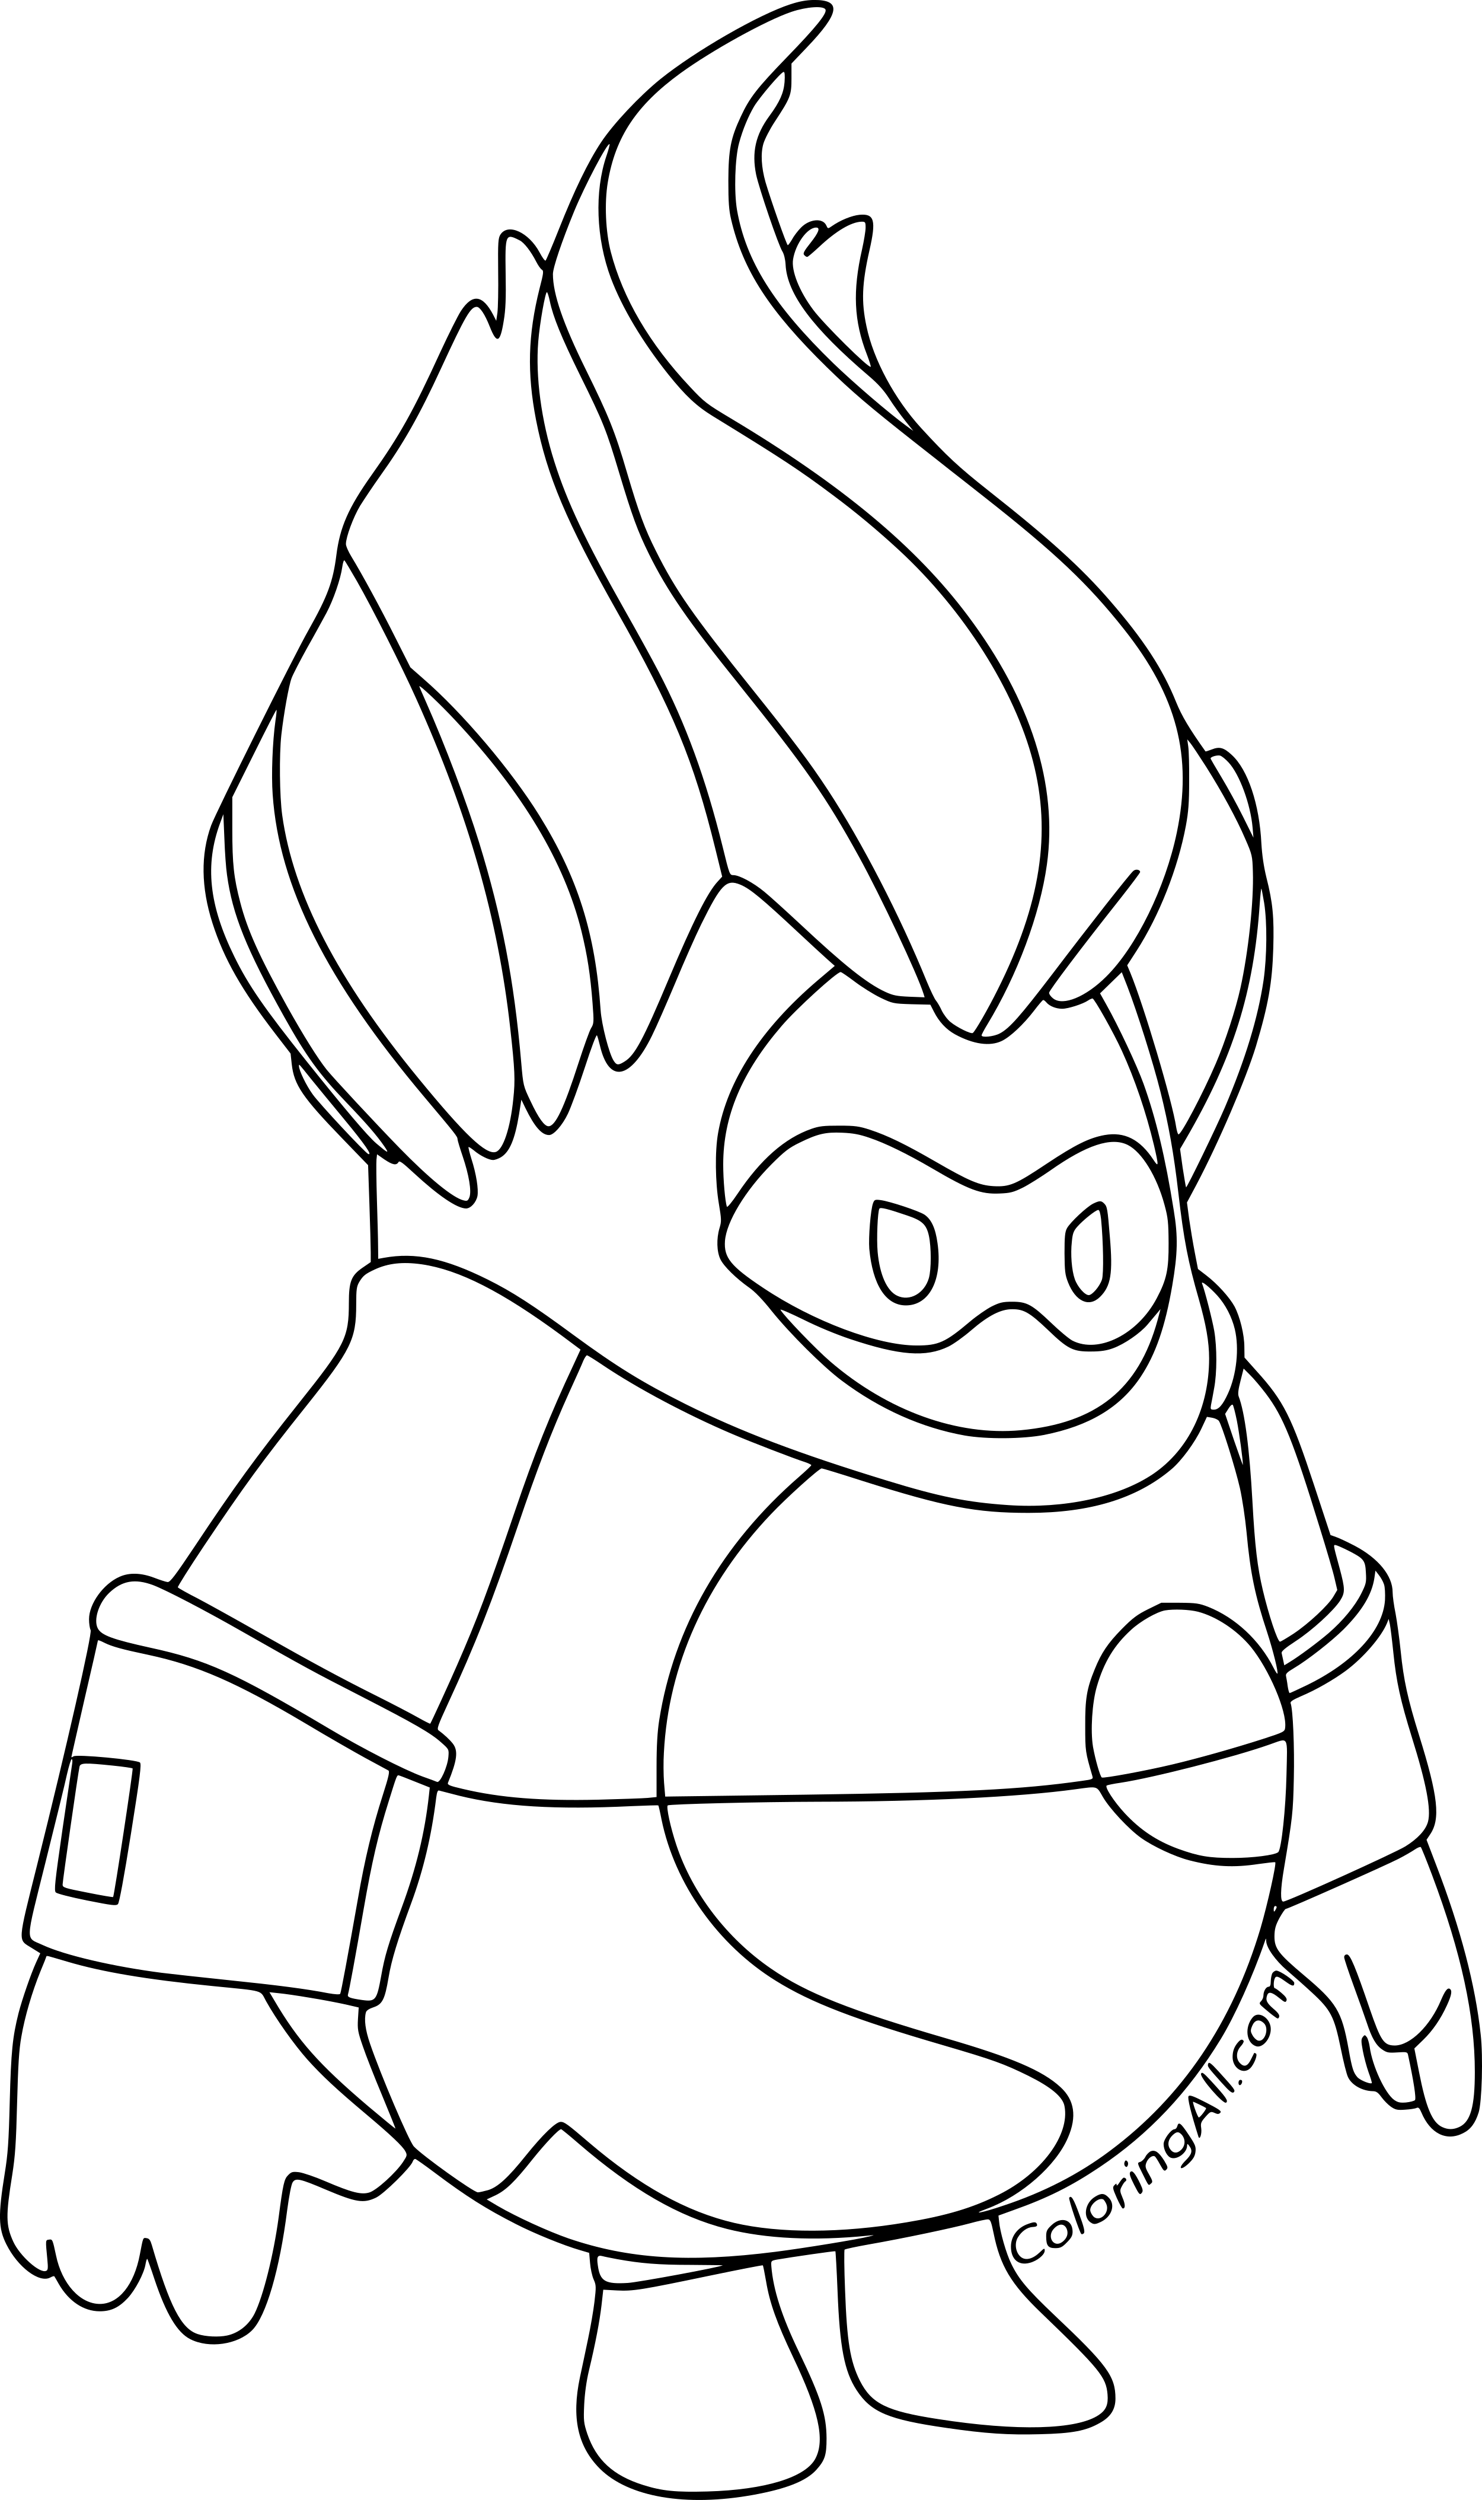 <?xml version="1.0" encoding="UTF-8"?>
<svg xmlns="http://www.w3.org/2000/svg" version="1.0" viewBox="0 0 1009.529 1702.483" preserveAspectRatio="xMidYMid meet">
  <g transform="translate(-384.357,1960.963) scale(0.1,-0.1)" fill="#000000" stroke="none">
    <path d="M9229 19581 c-219 -71 -648 -318 -887 -510 -143 -116 -319 -303 -403 -429 -89 -134 -183 -328 -289 -595 -45 -114 -86 -209 -90 -212 -5 -3 -23 22 -41 56 -73 136 -214 201 -266 122 -16 -24 -18 -52 -16 -253 2 -124 -1 -250 -5 -280 l-8 -55 -21 41 c-72 137 -141 145 -219 27 -21 -32 -84 -158 -141 -281 -186 -406 -277 -568 -468 -837 -158 -223 -216 -355 -240 -545 -23 -181 -59 -279 -189 -510 -104 -183 -632 -1243 -664 -1331 -72 -197 -69 -423 9 -666 78 -243 198 -454 428 -753 l104 -135 8 -73 c16 -141 73 -225 347 -508 l173 -179 9 -265 c5 -146 9 -294 9 -330 l0 -65 -51 -35 c-82 -55 -98 -96 -98 -244 0 -235 -25 -286 -341 -682 -296 -372 -438 -567 -711 -978 -129 -193 -165 -241 -182 -240 -12 1 -52 14 -91 29 -89 34 -171 37 -237 7 -111 -49 -208 -184 -208 -289 0 -30 5 -63 11 -74 12 -23 -166 -805 -363 -1593 -137 -548 -134 -512 -38 -572 l58 -36 -28 -61 c-37 -82 -95 -250 -120 -346 -41 -163 -51 -261 -60 -601 -7 -281 -13 -360 -34 -490 -46 -285 -44 -375 11 -484 77 -155 224 -266 299 -226 13 7 25 11 27 9 2 -2 16 -26 31 -53 68 -118 170 -186 279 -186 77 0 130 25 191 90 51 55 111 168 121 231 4 22 9 38 12 36 2 -3 25 -65 49 -139 79 -236 155 -363 244 -408 128 -65 323 -37 421 61 95 95 188 414 239 819 13 97 28 175 37 188 20 32 49 26 225 -49 206 -87 257 -96 343 -55 53 25 237 206 250 246 4 12 12 19 19 17 7 -3 67 -45 132 -94 213 -160 348 -245 550 -348 122 -63 328 -147 440 -179 l61 -18 6 -69 c3 -38 14 -88 24 -111 18 -40 18 -51 6 -153 -7 -60 -27 -175 -44 -255 -17 -80 -41 -197 -55 -260 -58 -275 -15 -470 135 -621 195 -195 588 -262 1047 -179 225 41 359 94 428 170 59 66 70 100 70 215 -1 159 -38 276 -187 586 -119 246 -176 426 -189 584 -3 39 -2 39 37 47 99 17 396 60 399 57 2 -2 9 -125 15 -274 15 -380 46 -543 129 -671 99 -152 216 -201 612 -258 268 -39 422 -49 639 -43 218 5 312 23 405 76 75 41 108 93 108 167 0 152 -57 229 -415 567 -183 174 -243 244 -294 349 -35 70 -78 221 -84 292 l-4 38 105 38 c231 82 392 163 583 291 335 224 605 510 827 874 95 156 217 426 298 660 10 29 10 29 11 5 2 -45 63 -131 141 -198 41 -35 118 -103 171 -152 129 -119 151 -163 195 -376 18 -90 40 -179 50 -199 25 -54 96 -94 168 -96 25 0 37 -9 61 -42 17 -23 46 -52 65 -65 30 -20 44 -23 95 -19 33 2 68 7 78 12 13 6 20 -1 33 -31 60 -144 171 -199 284 -141 51 25 83 68 106 141 22 69 31 379 14 530 -36 337 -138 726 -301 1149 l-68 178 24 36 c72 105 55 259 -74 673 -78 250 -106 377 -126 575 -9 88 -25 203 -35 257 -11 53 -20 118 -20 145 0 112 -97 231 -258 316 -50 26 -107 53 -128 60 l-37 13 -112 340 c-154 467 -207 573 -392 777 l-82 92 -1 71 c0 86 -30 207 -67 277 -34 62 -117 154 -193 212 l-56 43 -22 114 c-12 62 -29 164 -38 226 l-15 113 65 122 c149 282 337 719 405 942 84 280 111 432 118 668 6 211 -3 309 -47 482 -18 74 -29 149 -34 230 -13 267 -92 504 -202 604 -54 50 -83 58 -136 37 -23 -9 -42 -15 -43 -13 -110 155 -161 240 -200 336 -90 224 -222 426 -449 688 -196 227 -415 425 -831 753 -202 160 -282 234 -457 425 -180 197 -325 465 -372 692 -36 168 -31 291 20 517 47 206 34 252 -67 243 -53 -5 -132 -37 -190 -78 -26 -18 -26 -18 -37 6 -24 52 -113 44 -171 -14 -21 -21 -49 -57 -61 -80 -13 -22 -27 -41 -30 -41 -8 0 -119 317 -152 430 -28 99 -34 195 -14 262 9 30 43 97 76 147 109 166 115 182 115 297 l0 101 104 109 c226 236 239 325 49 324 -52 -1 -98 -9 -159 -29z m238 -37 c10 -27 -66 -121 -263 -324 -204 -211 -254 -275 -314 -404 -69 -147 -84 -225 -85 -436 0 -147 4 -202 19 -265 81 -346 258 -620 652 -1006 170 -166 281 -261 602 -514 112 -88 218 -171 235 -185 18 -14 127 -99 242 -190 477 -375 701 -587 945 -895 362 -457 468 -864 360 -1385 -78 -374 -276 -778 -481 -981 -138 -138 -294 -202 -361 -149 -16 12 -28 29 -28 39 0 16 219 306 487 644 73 93 133 173 133 178 0 17 -30 22 -46 8 -24 -19 -307 -380 -549 -699 -223 -292 -296 -375 -363 -409 -41 -21 -122 -29 -122 -12 0 5 17 38 38 72 206 339 360 753 407 1091 75 542 -108 1120 -539 1695 -352 470 -858 891 -1615 1344 -164 98 -180 110 -277 214 -275 292 -458 604 -540 920 -35 137 -44 331 -20 474 52 309 195 524 496 743 212 154 583 359 755 417 104 35 221 43 232 15z m-279 -493 c-6 -74 -32 -134 -104 -232 -94 -128 -120 -247 -90 -397 19 -92 153 -486 180 -526 10 -17 19 -52 21 -89 10 -199 185 -432 566 -757 63 -53 103 -98 140 -155 28 -44 77 -111 108 -150 l56 -70 -44 32 c-126 92 -363 296 -500 428 -406 394 -596 697 -657 1045 -21 124 -14 352 14 455 25 93 63 183 103 251 40 65 184 234 201 234 7 0 9 -22 6 -69z m-1213 -502 c-83 -243 -71 -564 30 -834 76 -201 214 -433 391 -655 118 -147 192 -216 306 -286 465 -285 591 -368 815 -536 156 -116 307 -242 452 -376 440 -407 786 -954 911 -1436 127 -489 52 -974 -241 -1557 -64 -129 -154 -285 -169 -294 -13 -8 -107 38 -152 75 -20 16 -46 51 -59 77 -12 27 -30 57 -39 68 -10 11 -38 70 -63 130 -183 449 -442 951 -674 1305 -126 192 -243 347 -514 685 -407 508 -523 673 -658 944 -76 151 -115 257 -196 531 -83 284 -125 387 -283 707 -153 310 -222 511 -222 646 0 44 61 224 144 426 73 177 228 472 242 459 2 -3 -7 -38 -21 -79z m1765 -490 c0 -22 -11 -88 -24 -147 -65 -284 -56 -489 33 -717 17 -44 28 -81 26 -83 -13 -13 -322 293 -392 388 -95 127 -150 266 -137 344 17 105 97 216 157 216 30 0 18 -33 -38 -104 -43 -54 -53 -72 -44 -82 6 -8 16 -14 21 -14 5 0 41 31 81 68 116 109 219 170 290 172 25 0 27 -3 27 -41z m-2357 -86 c31 -15 77 -75 113 -145 13 -26 31 -51 39 -55 13 -8 11 -25 -16 -128 -79 -316 -86 -574 -24 -895 75 -382 206 -692 549 -1300 386 -683 523 -1013 673 -1623 l46 -187 -30 -33 c-69 -73 -170 -275 -334 -664 -175 -416 -231 -520 -302 -563 -42 -26 -53 -25 -73 6 -31 47 -82 244 -89 344 -36 526 -155 903 -418 1327 -190 306 -522 698 -787 928 l-91 80 -100 198 c-101 202 -232 442 -301 555 -21 34 -38 73 -38 87 0 47 50 183 97 261 27 43 87 133 134 199 163 228 268 413 417 736 165 357 201 419 243 419 22 0 56 -51 89 -135 48 -121 71 -111 95 40 13 76 16 153 13 321 -4 271 -1 276 95 227z m206 -415 c22 -106 77 -242 207 -506 157 -317 179 -374 264 -658 90 -300 127 -401 205 -559 123 -248 265 -455 611 -885 453 -564 594 -766 819 -1175 145 -263 399 -801 440 -934 l7 -23 -103 4 c-90 4 -113 9 -169 35 -123 58 -278 181 -575 459 -99 92 -209 192 -245 221 -74 61 -170 113 -210 113 -26 0 -27 2 -73 190 -116 469 -252 841 -437 1195 -43 83 -147 272 -231 420 -267 472 -392 735 -479 1010 -90 283 -129 579 -110 818 10 125 48 337 59 337 4 0 13 -28 20 -62z m-1313 -1908 c106 -186 304 -578 403 -799 354 -786 558 -1503 640 -2241 32 -287 35 -356 21 -485 -20 -198 -69 -344 -119 -360 -67 -21 -212 117 -526 500 -553 673 -854 1255 -929 1793 -18 129 -21 410 -6 547 17 148 51 337 70 387 10 27 58 119 106 206 49 86 107 193 131 237 48 90 97 233 108 313 4 30 11 50 15 45 5 -4 43 -69 86 -143z m671 -948 c459 -492 742 -966 857 -1432 41 -167 61 -299 76 -492 10 -130 9 -139 -10 -170 -11 -18 -49 -124 -85 -235 -100 -310 -158 -433 -205 -433 -28 0 -68 55 -122 170 -50 105 -50 105 -64 265 -48 556 -132 995 -286 1495 -85 276 -232 665 -362 958 -25 56 -46 105 -46 108 0 13 145 -124 247 -234z m-1227 0 c-20 -143 -29 -368 -19 -503 43 -625 366 -1268 1035 -2062 208 -247 224 -267 224 -284 0 -8 16 -61 35 -117 43 -127 62 -239 46 -280 -10 -24 -15 -27 -39 -21 -73 17 -236 151 -437 357 -169 174 -452 478 -496 533 -62 78 -159 233 -269 430 -191 344 -271 521 -320 710 -44 169 -54 260 -54 498 l0 218 149 299 c82 165 150 298 152 296 2 -2 -1 -35 -7 -74z m6339 -313 c108 -171 209 -356 268 -494 46 -105 48 -115 51 -220 7 -200 -31 -552 -85 -795 -31 -142 -105 -369 -168 -514 -86 -201 -239 -491 -254 -481 -5 2 -11 24 -15 47 -26 176 -221 831 -313 1054 l-21 50 64 99 c154 239 282 562 336 853 17 92 22 156 22 302 1 102 -2 208 -6 235 l-7 50 22 -27 c12 -15 60 -87 106 -159z m154 28 c74 -80 149 -284 163 -442 l6 -70 -71 143 c-39 79 -105 199 -146 267 -41 68 -75 126 -75 130 0 11 45 24 65 19 11 -3 37 -24 58 -47z m-6823 -766 c37 -270 131 -503 390 -967 150 -268 236 -387 421 -580 140 -146 209 -226 260 -300 37 -54 27 -50 -54 19 -59 50 -218 238 -473 557 -290 363 -399 521 -494 715 -173 351 -202 625 -97 910 l22 60 7 -165 c3 -91 11 -203 18 -249z m3497 -66 c67 -28 144 -92 399 -330 76 -71 163 -151 191 -176 l53 -47 -118 -100 c-383 -327 -615 -682 -677 -1039 -22 -124 -19 -335 5 -478 18 -108 19 -122 5 -168 -22 -73 -19 -162 6 -213 23 -48 107 -130 196 -193 38 -26 93 -83 153 -159 125 -155 350 -379 477 -474 259 -194 546 -322 838 -374 149 -26 397 -24 541 4 308 61 520 188 658 396 102 154 167 341 215 622 37 216 40 332 10 512 -58 364 -122 628 -206 862 -44 122 -170 391 -254 540 l-42 75 74 72 74 72 38 -97 c66 -171 175 -515 226 -719 55 -221 91 -422 121 -683 37 -323 67 -475 140 -728 49 -172 70 -290 70 -403 0 -334 -140 -622 -380 -786 -233 -158 -606 -239 -988 -213 -281 19 -469 57 -827 167 -605 185 -998 335 -1370 520 -296 148 -475 259 -764 471 -277 204 -420 296 -585 378 -292 145 -493 187 -708 148 l-38 -7 -1 84 c0 46 -4 190 -8 320 -4 130 -5 252 -3 272 l4 36 50 -35 c55 -37 82 -43 96 -18 7 12 27 -3 107 -77 166 -153 291 -238 353 -239 32 0 69 41 78 85 8 46 -8 150 -41 252 -13 42 -22 79 -20 81 2 3 18 -8 36 -22 42 -36 103 -66 131 -66 13 0 37 9 54 19 59 36 95 121 123 291 l16 101 28 -58 c62 -127 111 -183 161 -183 32 0 90 66 128 145 21 44 73 185 115 314 45 139 79 228 83 220 4 -8 13 -39 20 -69 61 -261 206 -235 354 65 30 60 102 225 161 365 58 140 137 318 175 395 135 273 171 310 267 270z m3568 -125 c21 -133 19 -364 -4 -525 -38 -256 -123 -536 -263 -865 -58 -136 -260 -552 -265 -546 -2 2 -12 62 -23 132 l-18 129 38 65 c324 556 465 1004 505 1608 4 57 9 102 11 100 2 -2 10 -46 19 -98z m-2788 -536 c49 -37 126 -85 173 -108 84 -40 87 -41 213 -45 l128 -3 25 -49 c34 -67 83 -120 143 -153 125 -68 238 -84 319 -45 58 28 147 112 218 204 31 41 60 75 64 75 4 0 13 -7 21 -16 21 -26 66 -44 108 -44 41 0 140 32 176 56 11 8 25 14 31 14 12 0 143 -232 199 -355 89 -194 166 -421 220 -647 32 -138 32 -152 -4 -97 -92 140 -197 193 -333 169 -105 -19 -200 -66 -394 -195 -213 -142 -253 -159 -363 -153 -98 6 -168 36 -398 169 -203 117 -322 175 -443 215 -74 24 -101 28 -210 28 -106 0 -135 -3 -190 -22 -182 -64 -346 -209 -501 -440 -38 -57 -71 -97 -74 -90 -12 36 -25 182 -25 287 0 329 126 628 399 945 99 116 374 366 401 366 6 0 49 -30 97 -66z m-3707 -659 c36 -44 137 -168 226 -275 145 -175 196 -250 166 -239 -21 8 -335 344 -379 407 -44 61 -92 161 -93 192 0 16 -3 19 80 -85z m3807 -404 c105 -35 257 -109 423 -206 254 -149 335 -179 464 -173 71 3 92 8 157 40 40 20 124 73 186 116 248 175 418 231 530 174 96 -49 197 -214 249 -407 24 -88 27 -119 28 -260 1 -180 -13 -248 -80 -375 -129 -246 -396 -381 -575 -290 -23 12 -89 67 -145 121 -131 125 -165 144 -265 144 -64 0 -85 -5 -140 -32 -35 -18 -102 -64 -149 -104 -167 -141 -214 -162 -360 -162 -266 -1 -708 165 -1050 394 -219 146 -266 204 -258 318 10 131 139 343 317 522 89 89 119 112 191 147 122 60 177 73 290 68 73 -3 118 -11 187 -35z m-3052 -861 c256 -37 548 -186 957 -487 l126 -94 -47 -102 c-161 -342 -268 -610 -401 -1002 -185 -544 -255 -730 -393 -1045 -57 -131 -177 -392 -183 -399 -1 -1 -42 19 -91 47 -48 27 -167 89 -263 137 -254 127 -456 236 -795 428 -165 94 -360 202 -432 240 -73 37 -135 72 -138 77 -3 4 77 131 178 282 271 404 398 579 697 953 306 384 340 453 340 690 0 105 3 124 21 155 27 44 42 55 106 85 91 42 189 53 318 35z m5420 -212 c57 -63 100 -147 120 -230 31 -131 12 -310 -46 -437 -36 -79 -64 -111 -97 -111 -22 0 -24 3 -19 33 4 17 13 68 21 112 20 104 20 279 1 391 -13 75 -64 274 -83 323 -9 24 51 -24 103 -81z m-2501 -297 c339 -113 517 -126 671 -51 33 16 103 66 155 111 116 100 202 144 280 143 78 0 118 -23 242 -141 136 -131 171 -148 293 -147 66 0 106 6 150 22 78 28 186 103 235 161 21 25 50 60 64 76 l25 30 -20 -75 c-130 -472 -416 -702 -932 -750 -431 -40 -906 131 -1298 468 -97 83 -316 311 -339 352 -4 8 65 -22 155 -66 100 -50 224 -101 319 -133z m-1681 -180 c234 -157 574 -337 877 -466 128 -55 421 -168 503 -194 20 -7 37 -16 37 -19 0 -4 -37 -39 -83 -79 -527 -458 -854 -1028 -953 -1658 -12 -77 -18 -171 -18 -316 l0 -207 -60 -6 c-34 -3 -185 -8 -336 -12 -392 -9 -669 13 -923 73 -91 21 -107 28 -102 42 63 154 71 218 33 267 -21 27 -60 63 -97 90 -13 10 -4 35 63 180 188 406 300 692 476 1209 133 393 230 645 352 915 44 96 87 192 95 213 9 20 20 37 25 37 5 0 55 -31 111 -69z m4513 -191 c120 -159 185 -320 368 -915 46 -148 92 -304 101 -346 l18 -77 -26 -44 c-35 -60 -169 -185 -271 -253 -46 -30 -88 -55 -93 -55 -17 0 -78 185 -117 350 -37 157 -54 295 -71 605 -20 362 -52 607 -94 716 -6 17 -2 48 13 106 l21 83 43 -43 c24 -23 72 -80 108 -127z m-197 -185 c16 -82 42 -269 41 -302 0 -4 -27 72 -61 170 l-60 178 22 35 c12 20 25 32 30 27 4 -4 17 -53 28 -108z m-123 -1 c20 -25 113 -323 144 -459 16 -72 36 -205 45 -300 26 -280 57 -429 140 -680 41 -126 78 -275 70 -283 -2 -2 -14 16 -26 40 -95 188 -261 342 -445 415 -62 24 -82 27 -195 28 l-125 0 -90 -44 c-74 -37 -104 -59 -179 -135 -95 -97 -139 -162 -184 -273 -55 -134 -66 -203 -65 -388 0 -172 1 -176 49 -341 6 -20 1 -22 -72 -32 -414 -59 -823 -79 -1888 -94 -456 -6 -857 -12 -890 -12 l-60 -1 -8 95 c-4 52 -5 145 -1 205 31 594 282 1153 730 1624 105 111 327 311 345 311 6 0 131 -38 277 -85 560 -177 772 -218 1132 -218 417 0 737 97 973 297 68 57 160 182 205 278 l37 79 35 -6 c19 -3 40 -13 46 -21z m896 -891 c92 -48 102 -61 106 -144 4 -65 1 -76 -32 -142 -42 -84 -124 -184 -221 -268 -72 -62 -201 -158 -267 -198 l-36 -22 -7 33 c-4 18 -9 40 -11 50 -3 12 23 34 96 82 111 72 258 207 302 275 35 56 35 79 -3 221 -47 173 -46 163 -18 155 13 -4 54 -23 91 -42z m229 -222 c7 -19 9 -66 7 -108 -14 -208 -217 -428 -540 -583 -57 -27 -106 -50 -109 -50 -4 0 -10 21 -14 48 -3 26 -9 56 -11 67 -4 16 7 27 51 53 99 59 258 184 341 266 127 128 193 237 210 351 l7 49 23 -30 c13 -16 29 -44 35 -63z m-8384 -6 c89 -34 356 -173 620 -324 398 -226 468 -265 793 -431 366 -188 478 -252 551 -318 51 -45 51 -46 47 -96 -6 -69 -56 -179 -77 -171 -9 4 -54 21 -100 37 -127 47 -411 192 -641 329 -638 378 -826 464 -1213 548 -254 56 -332 84 -357 131 -31 58 6 174 77 242 88 84 176 99 300 53z m7117 -181 c126 -33 265 -125 359 -238 125 -153 248 -440 235 -551 -3 -28 -8 -31 -153 -78 -200 -64 -438 -131 -615 -173 -180 -43 -469 -96 -481 -89 -12 8 -45 125 -60 209 -18 109 -6 301 26 410 48 166 118 281 233 386 63 59 176 123 232 133 58 10 166 6 224 -9z m1331 -279 c20 -197 48 -325 126 -576 99 -316 132 -492 110 -575 -15 -56 -69 -115 -154 -168 -73 -45 -804 -376 -832 -376 -21 0 -20 80 5 226 58 346 62 379 67 614 5 210 -6 471 -22 511 -4 11 17 24 72 48 100 42 220 111 303 172 120 89 243 231 282 326 l11 28 8 -35 c4 -19 15 -107 24 -195z m-8777 66 c49 -24 116 -43 297 -81 335 -72 598 -187 1075 -470 140 -84 320 -187 400 -231 80 -43 151 -82 159 -86 10 -7 3 -40 -38 -168 -70 -218 -123 -437 -170 -710 -68 -384 -114 -633 -120 -643 -4 -6 -35 -4 -81 4 -148 29 -349 55 -679 89 -185 19 -390 42 -456 50 -326 42 -659 119 -810 189 -120 56 -122 -1 19 566 68 272 134 541 146 598 13 56 27 102 32 102 5 0 6 -15 3 -32 -3 -18 -32 -219 -66 -447 -52 -362 -58 -416 -45 -429 8 -8 101 -32 211 -54 171 -34 200 -38 212 -25 9 9 40 175 89 482 62 389 72 471 61 482 -19 19 -434 58 -453 42 -8 -6 -14 -8 -14 -4 0 4 41 182 90 397 50 214 90 391 90 394 0 7 10 4 48 -15z m8049 -898 c-5 -228 -34 -504 -56 -526 -20 -20 -174 -40 -311 -40 -160 0 -231 12 -370 62 -147 54 -259 129 -365 243 -74 80 -139 180 -122 189 7 3 48 12 92 18 223 34 768 173 1015 260 136 47 123 69 117 -206z m-7994 63 c70 -7 130 -16 134 -19 5 -6 -125 -866 -133 -876 -2 -2 -80 11 -174 30 -159 31 -170 35 -170 55 0 24 106 764 115 802 6 27 34 28 228 8z m2055 -108 l103 -41 -6 -56 c-28 -253 -86 -492 -183 -756 -95 -258 -118 -336 -142 -472 -30 -166 -38 -176 -131 -163 -83 12 -101 19 -95 38 8 26 51 259 106 577 57 327 99 508 172 740 52 168 55 175 66 175 4 0 53 -19 110 -42z m4688 -105 c47 -81 176 -219 260 -279 83 -59 231 -128 329 -153 171 -44 301 -51 472 -25 58 8 108 14 113 12 11 -4 -53 -290 -100 -450 -192 -643 -533 -1148 -1025 -1515 -212 -159 -451 -282 -725 -373 -150 -51 -231 -65 -112 -21 236 88 470 294 551 485 61 141 44 255 -51 342 -123 114 -333 203 -780 333 -652 190 -950 308 -1190 473 -301 206 -537 513 -647 843 -40 119 -70 259 -59 270 9 9 628 24 1028 25 715 1 1365 32 1750 85 154 21 142 24 186 -52z m-4385 8 c300 -74 658 -96 1174 -71 99 4 181 7 183 5 2 -2 12 -45 22 -97 90 -438 384 -853 778 -1097 241 -150 536 -263 1143 -440 338 -99 408 -124 577 -207 155 -77 236 -144 247 -208 37 -196 -156 -456 -448 -602 -176 -89 -357 -143 -627 -188 -444 -75 -866 -76 -1175 -4 -323 75 -643 252 -989 547 -147 126 -168 141 -193 141 -33 0 -122 -86 -238 -230 -120 -150 -191 -215 -257 -235 -29 -8 -60 -15 -69 -15 -29 0 -377 249 -436 312 -33 35 -228 492 -299 701 -32 93 -41 164 -28 212 3 13 21 25 51 35 61 20 78 53 103 201 20 121 62 257 155 509 82 222 138 456 170 718 5 38 11 52 20 48 7 -2 69 -18 136 -35z m6628 -541 c199 -530 291 -956 291 -1340 0 -235 -29 -338 -104 -374 -42 -20 -79 -20 -119 -1 -68 32 -110 134 -157 374 l-32 161 60 58 c65 63 120 143 163 238 31 68 36 99 18 110 -15 9 -32 -13 -59 -76 -73 -176 -210 -310 -316 -310 -74 1 -94 30 -170 250 -98 287 -133 370 -155 370 -12 0 -19 -7 -19 -19 0 -11 29 -97 64 -193 35 -95 75 -209 90 -253 34 -104 63 -154 106 -183 31 -21 43 -23 103 -19 62 4 68 3 72 -17 38 -176 57 -298 47 -308 -6 -6 -33 -13 -61 -16 -40 -3 -55 0 -80 17 -63 45 -150 233 -167 361 -4 27 -13 58 -20 67 -13 17 -15 17 -28 0 -11 -15 -11 -29 1 -93 8 -42 25 -107 39 -146 14 -38 24 -71 22 -74 -9 -9 -76 18 -96 38 -29 32 -38 59 -62 194 -47 260 -81 315 -306 504 -173 146 -199 181 -199 264 1 50 7 73 34 124 19 34 38 62 43 62 15 0 683 297 768 341 41 21 91 50 110 63 19 13 38 21 42 17 4 -4 39 -90 77 -191z m-1059 -217 c0 -5 -5 -15 -10 -23 -8 -12 -10 -11 -10 8 0 12 5 22 10 22 6 0 10 -3 10 -7z m-8238 -372 c240 -71 539 -121 988 -166 361 -36 323 -25 366 -103 69 -124 192 -297 281 -397 98 -109 196 -201 403 -375 164 -138 247 -216 265 -251 13 -25 12 -30 -16 -72 -48 -73 -181 -194 -230 -208 -55 -17 -123 1 -298 76 -72 31 -152 58 -180 62 -43 5 -52 3 -74 -19 -28 -28 -35 -57 -66 -293 -34 -250 -104 -531 -163 -650 -39 -77 -108 -133 -188 -150 -56 -12 -147 -8 -200 10 -112 37 -190 188 -312 605 -10 34 -18 46 -36 48 -25 4 -23 8 -46 -112 -39 -206 -144 -336 -272 -336 -135 0 -259 137 -299 331 -23 108 -24 111 -48 107 -24 -3 -24 -1 -11 -135 6 -61 4 -74 -9 -78 -44 -18 -179 103 -223 199 -51 111 -52 177 -7 456 20 129 26 212 33 490 7 260 13 361 29 450 23 135 73 305 130 445 23 54 41 101 41 103 0 2 8 2 18 -1 9 -2 65 -19 124 -36z m1654 -246 c82 -13 190 -34 240 -45 l91 -21 -5 -78 c-4 -70 -1 -88 33 -186 20 -60 79 -210 131 -334 51 -124 93 -226 91 -227 -1 -1 -84 67 -185 152 -335 285 -478 445 -641 723 l-32 54 64 -7 c36 -3 131 -17 213 -31z m1827 -991 c369 -318 685 -500 1012 -583 265 -67 597 -83 960 -46 50 5 50 5 11 -5 -75 -20 -452 -81 -641 -105 -591 -75 -1000 -48 -1408 91 -136 47 -358 148 -486 223 l-72 43 58 27 c73 35 132 92 254 246 86 107 178 205 195 205 3 0 56 -43 117 -96z m2829 -613 c45 -222 117 -343 323 -541 401 -386 443 -438 453 -556 6 -69 -10 -106 -58 -139 -148 -102 -558 -113 -1097 -29 -350 54 -452 104 -532 261 -66 133 -88 264 -101 617 -6 148 -7 273 -3 276 4 4 78 20 163 35 235 41 572 112 690 144 58 16 114 28 124 27 16 -1 22 -17 38 -95z m-2564 -176 c159 -29 283 -39 499 -39 122 -1 221 -2 220 -3 -11 -11 -576 -116 -648 -120 -153 -9 -188 11 -203 119 -9 58 -2 72 30 64 14 -4 59 -13 102 -21z m1014 -151 c25 -149 72 -280 183 -514 176 -369 219 -564 154 -691 -66 -130 -344 -215 -736 -226 -213 -6 -309 3 -438 44 -204 64 -320 170 -381 349 -24 73 -26 88 -21 199 4 78 15 158 32 230 45 187 73 336 86 446 l12 106 92 -5 c112 -6 169 4 640 102 193 40 352 71 355 69 2 -2 12 -51 22 -109z M9791 11417 c-17 -44 -32 -235 -26 -311 23 -246 112 -385 248 -386 162 -1 252 176 217 423 -14 103 -42 163 -89 195 -38 25 -233 90 -298 99 -39 5 -43 3 -52 -20z m233 -85 c101 -34 130 -61 147 -137 17 -80 17 -228 0 -289 -30 -104 -131 -161 -216 -120 -70 33 -119 144 -133 298 -8 88 0 275 12 295 7 11 58 -2 190 -47z M11290 11413 c-44 -22 -156 -127 -178 -167 -14 -25 -17 -58 -17 -171 1 -122 4 -147 24 -198 52 -132 144 -173 219 -98 73 73 87 159 66 406 -16 196 -18 208 -40 230 -19 19 -31 19 -74 -2z m54 -105 c15 -153 19 -374 6 -412 -15 -46 -66 -106 -90 -106 -27 0 -77 57 -95 109 -21 59 -30 170 -20 255 5 56 12 74 38 103 40 45 125 113 142 113 8 0 14 -22 19 -62z M12510 6171 c-5 -11 -10 -36 -10 -55 0 -25 -5 -36 -15 -36 -17 0 -35 -30 -35 -60 0 -12 -7 -29 -16 -38 -15 -15 -14 -19 22 -49 22 -19 51 -43 67 -54 25 -19 28 -19 34 -4 4 12 -7 29 -41 57 -44 38 -53 58 -40 92 10 25 33 19 81 -20 38 -31 44 -33 50 -18 5 12 -5 27 -33 51 -21 18 -42 33 -46 33 -10 0 -10 42 -2 64 9 23 21 20 74 -18 47 -34 60 -36 60 -10 0 17 -98 84 -122 84 -10 0 -22 -9 -28 -19z M12378 5873 c-58 -67 -46 -176 22 -198 44 -14 100 51 100 117 0 73 -81 127 -122 81z m74 -40 c40 -36 7 -134 -40 -119 -12 4 -29 21 -37 37 -14 25 -14 33 -1 64 17 39 47 47 78 18z M12278 5703 c-27 -31 -38 -61 -38 -102 0 -76 74 -122 121 -75 26 27 51 91 38 99 -6 4 -11 5 -12 4 -1 -2 -11 -22 -22 -44 -23 -47 -46 -54 -74 -26 -30 30 -27 81 4 115 14 15 23 32 20 37 -9 14 -20 11 -37 -8z M12074 5557 c-7 -20 -4 -24 90 -129 54 -60 72 -75 83 -67 14 13 8 21 -103 143 -50 55 -65 66 -70 53z M12025 5488 c-10 -25 153 -212 171 -197 16 13 -1 37 -104 149 -49 53 -61 62 -67 48z M12286 5443 c-9 -9 -7 -33 3 -33 12 0 22 28 12 34 -5 3 -11 3 -15 -1z M11940 5335 c-9 -11 16 -114 67 -275 9 -29 25 19 19 58 -5 32 -1 42 29 76 33 37 37 38 62 27 21 -10 29 -9 39 1 11 11 -7 23 -96 69 -86 44 -112 54 -120 44z m119 -81 c5 -5 -40 -64 -49 -64 -7 0 -40 89 -40 107 0 3 81 -36 89 -43z M11863 5130 c-3 -11 -11 -20 -18 -20 -24 0 -75 -69 -75 -101 0 -40 25 -86 51 -94 43 -14 108 35 109 82 1 17 2 16 15 -1 24 -32 18 -56 -25 -99 -55 -55 -37 -74 20 -21 31 30 43 49 47 79 4 36 0 48 -47 118 -53 80 -68 91 -77 57z m30 -57 c27 -31 26 -74 -3 -103 -27 -27 -56 -25 -76 5 -20 30 -13 66 18 95 27 25 40 25 61 3z M11683 4960 c-12 -5 -29 -22 -37 -38 -8 -16 -25 -32 -36 -35 -20 -5 -20 -8 16 -79 44 -88 40 -84 58 -68 13 10 12 18 -13 62 -25 43 -28 55 -19 79 11 31 42 54 58 44 5 -3 21 -28 36 -56 24 -43 29 -48 42 -35 13 13 11 20 -14 62 -36 57 -61 75 -91 64z M11504 4886 c-4 -10 -2 -22 4 -28 8 -8 13 -7 18 6 4 10 2 22 -4 28 -8 8 -13 7 -18 -6z M11543 4818 c-8 -10 -2 -31 26 -86 33 -65 39 -72 51 -57 11 13 10 23 -9 63 -34 71 -55 97 -68 80z M11470 4748 c-11 -18 -20 -26 -20 -18 0 12 -2 12 -15 -1 -14 -14 -12 -23 16 -87 18 -40 36 -72 41 -72 18 0 18 28 -2 74 -18 43 -19 50 -5 76 8 16 19 32 25 35 12 7 4 25 -11 25 -5 0 -18 -15 -29 -32z M11303 4650 c-72 -44 -85 -147 -22 -180 16 -9 29 -7 62 9 75 36 101 118 52 166 -29 30 -50 31 -92 5z m77 -50 c26 -62 -51 -130 -92 -80 -10 12 -18 30 -18 39 0 38 56 86 87 74 6 -2 16 -17 23 -33z M11127 4643 c-6 -9 69 -232 82 -246 4 -4 13 -2 18 5 8 9 0 44 -31 127 -38 106 -56 135 -69 114z M11006 4456 c-30 -28 -36 -40 -36 -75 0 -64 13 -81 62 -81 34 0 47 6 79 39 30 30 39 46 39 73 0 83 -78 107 -144 44z m104 -25 c13 -32 2 -64 -29 -88 -60 -46 -111 38 -56 92 34 35 69 33 85 -4z M10847 4465 c-73 -25 -117 -85 -117 -155 0 -86 52 -131 128 -110 51 13 102 55 102 83 0 19 -3 18 -33 -11 -47 -45 -94 -58 -127 -34 -37 28 -48 91 -24 133 25 43 66 72 103 73 21 1 31 6 29 15 -4 21 -18 22 -61 6z"></path>
  </g>
</svg>
